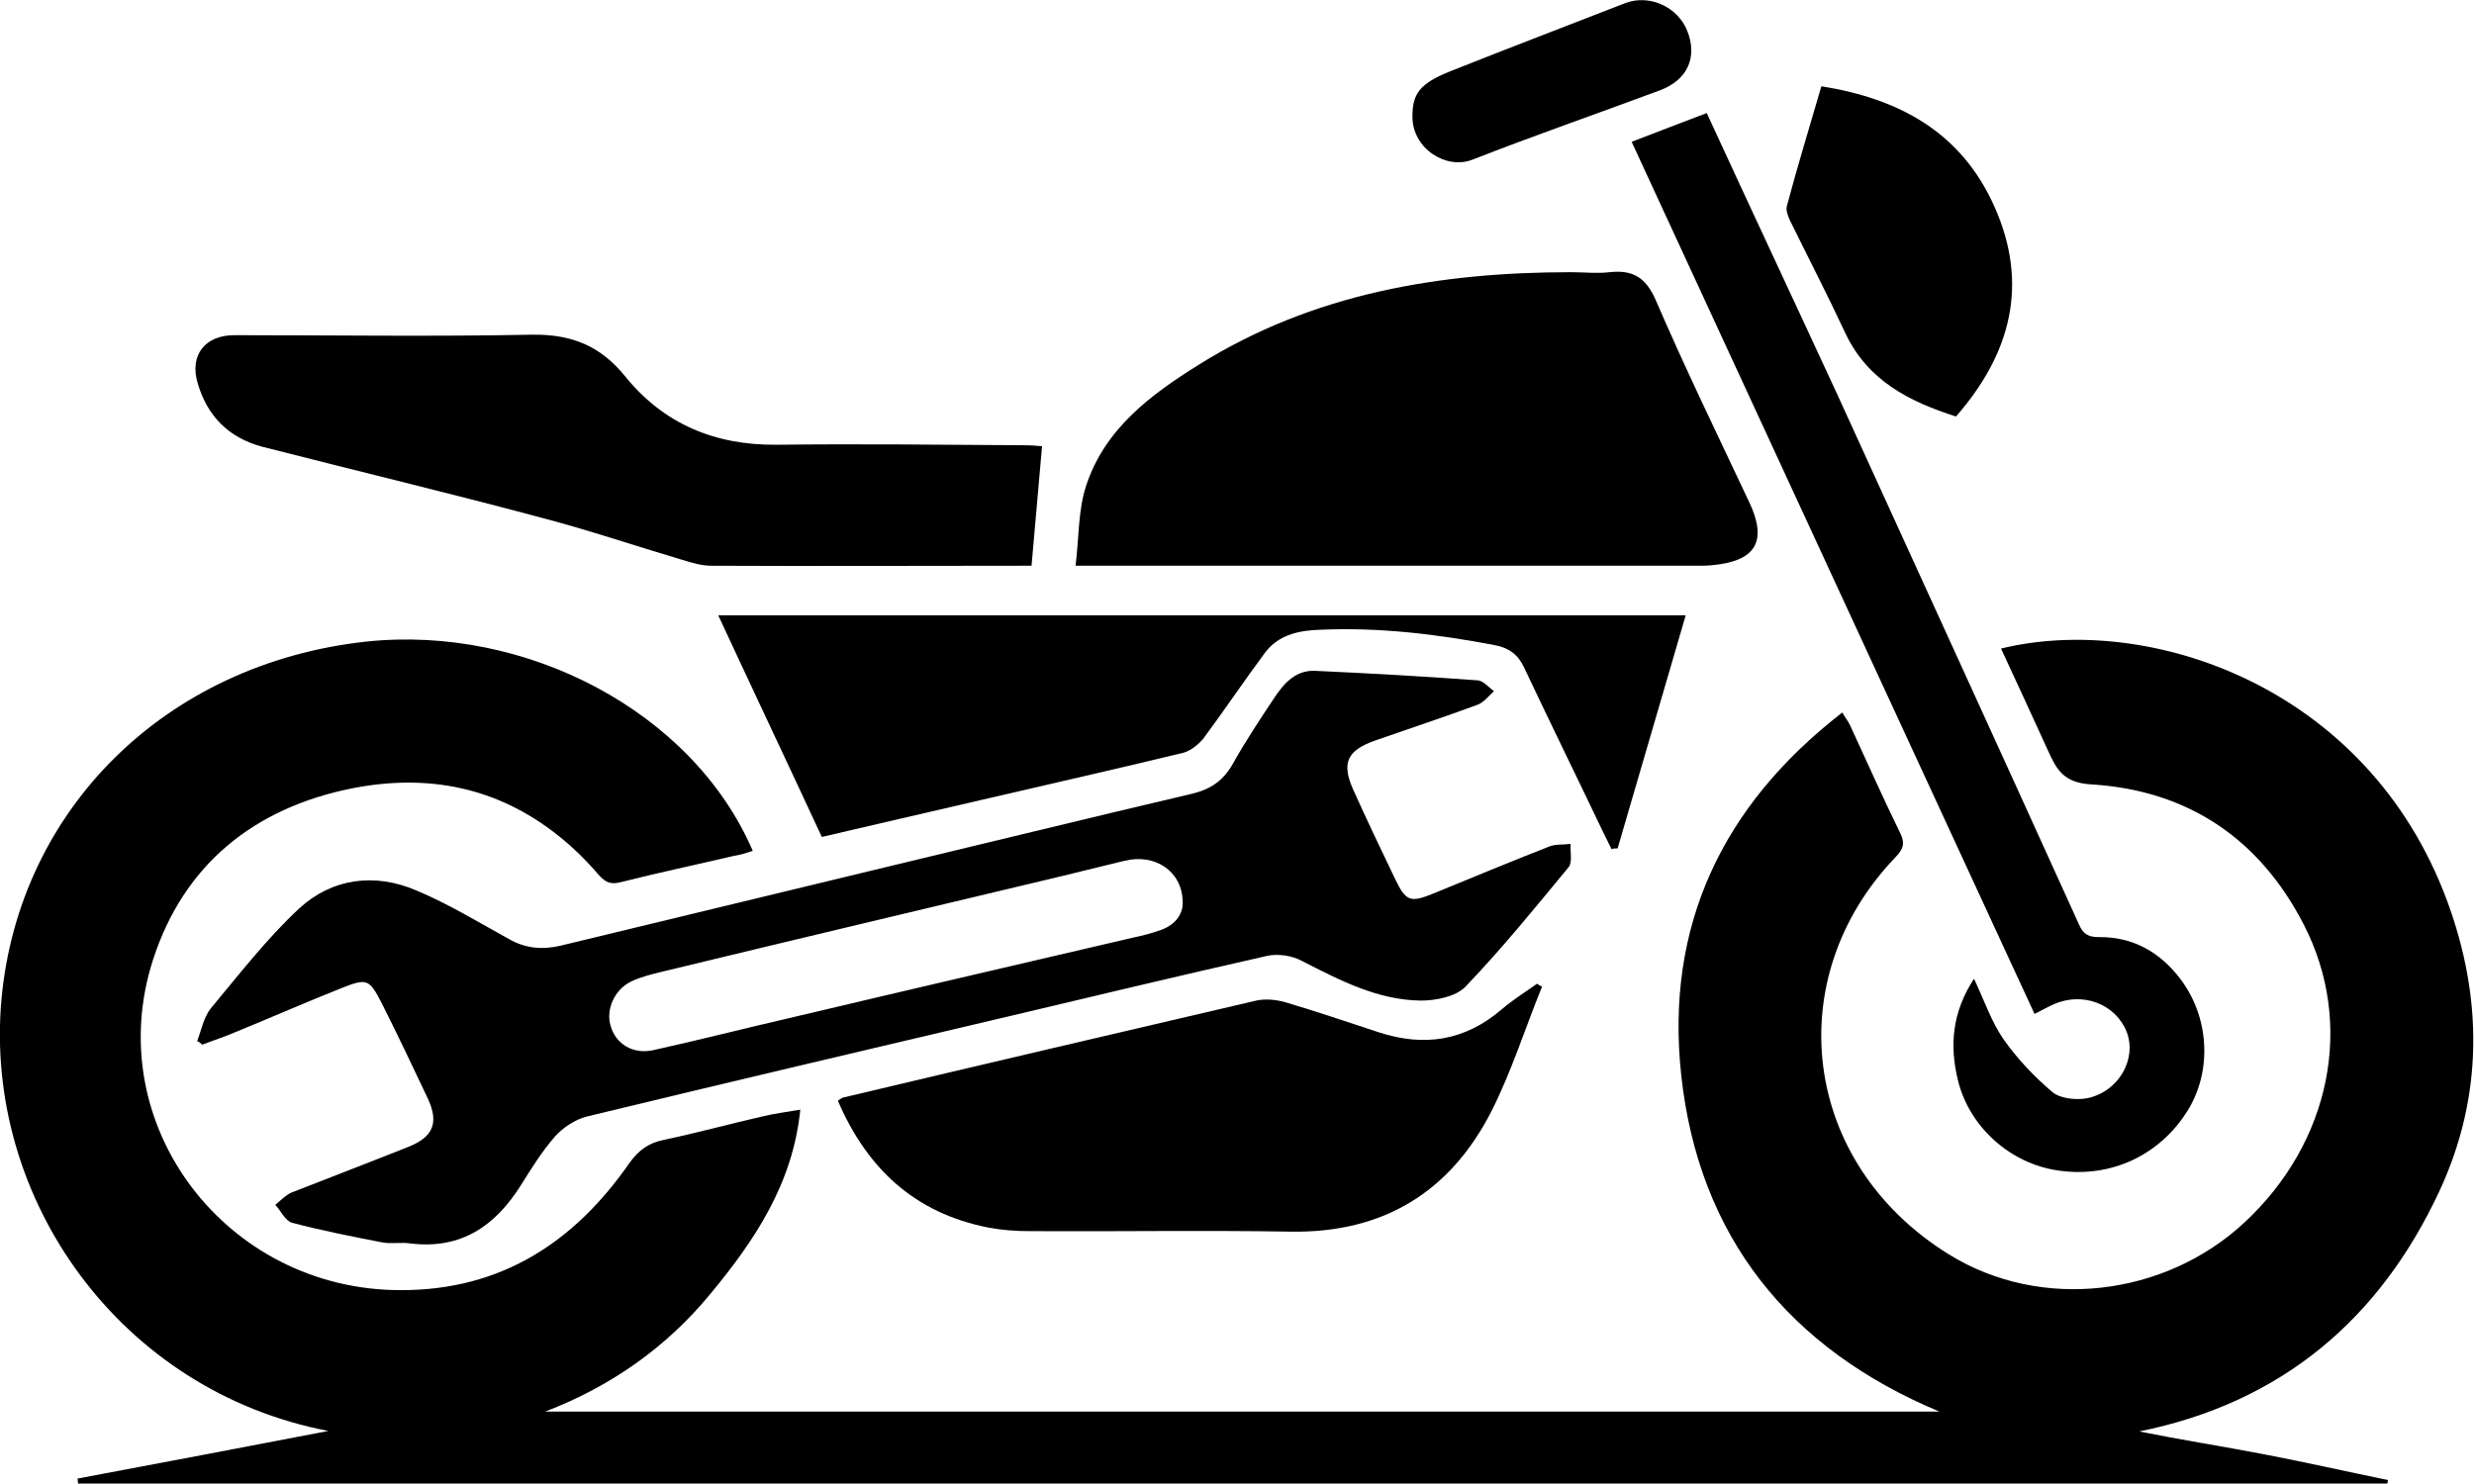 <svg width="60" height="36" viewBox="0 0 60 36" fill="none" xmlns="http://www.w3.org/2000/svg">
  <g clip-path="url(#clip0_19_4)">
    <path d="M18.256 20.64C16.799 17.26 12.757 15.155 8.885 15.564C4.018 16.094 0.461 19.63 0.036 24.237C-0.401 29.096 2.925 33.751 7.963 34.713C5.887 35.11 3.884 35.495 1.881 35.868C1.881 35.904 1.893 35.952 1.893 35.988C20.562 35.988 39.231 35.988 57.9 35.988C57.9 35.964 57.912 35.928 57.912 35.904C56.917 35.699 55.909 35.471 54.902 35.278C53.906 35.086 52.899 34.93 51.879 34.725C55.339 34.028 57.718 31.995 59.162 28.892C60.23 26.594 60.218 24.201 59.344 21.843C57.402 16.611 52.074 14.867 48.529 15.733C48.917 16.563 49.294 17.393 49.67 18.211C49.877 18.668 50.046 18.992 50.726 19.029C53.069 19.173 54.805 20.352 55.873 22.432C57.111 24.838 56.528 27.713 54.428 29.661C52.498 31.453 49.5 31.814 47.267 30.431C43.686 28.218 43.152 23.731 45.968 20.797C46.15 20.604 46.211 20.472 46.089 20.219C45.664 19.353 45.276 18.475 44.875 17.609C44.827 17.501 44.754 17.417 44.681 17.284C41.756 19.546 40.384 22.48 40.773 26.077C41.197 29.998 43.382 32.716 47.036 34.244C35.784 34.244 24.507 34.244 13.219 34.244C14.796 33.643 16.156 32.692 17.224 31.393C18.292 30.106 19.227 28.723 19.409 26.919C19.057 26.979 18.766 27.015 18.474 27.087C17.686 27.268 16.896 27.484 16.095 27.653C15.731 27.725 15.488 27.905 15.27 28.206C13.935 30.13 12.162 31.297 9.735 31.297C5.486 31.309 2.415 27.28 3.714 23.274C4.455 20.989 6.142 19.606 8.533 19.125C10.366 18.764 12.053 19.089 13.534 20.267C13.886 20.544 14.214 20.869 14.505 21.206C14.675 21.398 14.796 21.47 15.064 21.398C15.974 21.169 16.884 20.977 17.807 20.761C17.977 20.736 18.11 20.688 18.256 20.64Z" fill="black" />
    <path d="M4.904 25.343C5.183 25.235 5.45 25.151 5.729 25.03C6.579 24.682 7.429 24.309 8.278 23.972C8.91 23.719 8.958 23.756 9.262 24.345C9.65 25.115 10.014 25.884 10.378 26.654C10.645 27.232 10.512 27.58 9.905 27.821C8.97 28.194 8.023 28.555 7.077 28.927C6.931 28.988 6.81 29.12 6.676 29.228C6.81 29.373 6.919 29.613 7.077 29.661C7.805 29.854 8.545 29.998 9.286 30.142C9.504 30.178 9.747 30.13 9.966 30.166C11.191 30.311 12.017 29.733 12.636 28.747C12.891 28.338 13.146 27.929 13.461 27.568C13.656 27.352 13.947 27.159 14.226 27.087C17.649 26.257 21.084 25.451 24.507 24.645C26.583 24.152 28.646 23.659 30.722 23.19C30.989 23.13 31.329 23.178 31.572 23.31C32.494 23.779 33.405 24.261 34.461 24.273C34.825 24.273 35.31 24.176 35.541 23.936C36.427 23.01 37.228 22.023 38.042 21.037C38.139 20.917 38.078 20.664 38.09 20.472C37.92 20.496 37.738 20.472 37.58 20.532C36.634 20.905 35.699 21.29 34.764 21.675C34.206 21.903 34.097 21.867 33.842 21.338C33.49 20.604 33.138 19.87 32.81 19.137C32.531 18.499 32.676 18.198 33.368 17.958C34.194 17.669 35.031 17.393 35.845 17.092C35.99 17.032 36.099 16.887 36.233 16.767C36.099 16.671 35.966 16.503 35.82 16.503C34.509 16.406 33.211 16.334 31.9 16.274C31.438 16.25 31.147 16.563 30.916 16.912C30.564 17.441 30.212 17.97 29.909 18.511C29.678 18.932 29.363 19.149 28.901 19.257C26.34 19.858 23.791 20.484 21.23 21.097C18.693 21.711 16.144 22.324 13.607 22.938C13.158 23.046 12.745 23.01 12.345 22.781C11.604 22.372 10.876 21.927 10.099 21.602C9.092 21.169 8.06 21.302 7.259 22.035C6.47 22.769 5.802 23.635 5.11 24.465C4.94 24.682 4.88 24.994 4.782 25.259C4.831 25.271 4.867 25.307 4.904 25.343ZM28.683 21.879C28.695 22.156 28.525 22.42 28.173 22.553C27.942 22.637 27.712 22.697 27.481 22.745C24.689 23.395 21.898 24.044 19.106 24.706C18.013 24.958 16.933 25.235 15.841 25.476C15.343 25.584 14.93 25.319 14.809 24.886C14.687 24.489 14.906 23.996 15.319 23.804C15.549 23.695 15.804 23.635 16.047 23.575C19.13 22.829 22.213 22.096 25.296 21.362C25.964 21.206 26.619 21.037 27.275 20.881C28.015 20.7 28.671 21.133 28.683 21.879Z" fill="black" />
    <path d="M26.085 13.724C26.377 13.724 26.522 13.724 26.68 13.724C31.499 13.724 36.33 13.724 41.149 13.724C41.271 13.724 41.392 13.724 41.513 13.712C42.581 13.616 42.873 13.135 42.424 12.184C41.659 10.561 40.87 8.937 40.154 7.277C39.911 6.724 39.596 6.543 39.037 6.603C38.734 6.64 38.418 6.603 38.102 6.603C34.91 6.603 31.839 7.121 29.084 8.841C27.906 9.574 26.79 10.404 26.34 11.787C26.146 12.377 26.17 13.026 26.085 13.724Z" fill="black" />
    <path d="M37.277 23.864C36.986 24.068 36.682 24.261 36.415 24.489C35.529 25.247 34.546 25.403 33.441 25.043C32.676 24.79 31.924 24.537 31.159 24.309C30.941 24.249 30.686 24.225 30.467 24.273C27.117 25.055 23.767 25.836 20.429 26.63C20.404 26.642 20.38 26.666 20.32 26.702C21.024 28.338 22.177 29.433 23.985 29.782C24.313 29.842 24.641 29.866 24.981 29.866C27.093 29.878 29.193 29.842 31.305 29.878C33.563 29.914 35.177 28.904 36.172 26.955C36.658 25.993 36.986 24.946 37.398 23.936C37.35 23.912 37.313 23.888 37.277 23.864Z" fill="black" />
    <path d="M25.017 13.724C25.102 12.738 25.187 11.812 25.272 10.825C25.151 10.813 24.993 10.801 24.835 10.801C22.832 10.789 20.829 10.765 18.826 10.789C17.334 10.801 16.095 10.284 15.161 9.129C14.566 8.396 13.874 8.107 12.915 8.119C10.499 8.167 8.096 8.131 5.681 8.131C4.977 8.131 4.588 8.612 4.795 9.298C5.025 10.092 5.547 10.621 6.36 10.837C8.618 11.415 10.876 11.956 13.121 12.557C14.275 12.858 15.403 13.243 16.544 13.58C16.775 13.652 17.018 13.724 17.248 13.724C19.737 13.736 22.225 13.724 24.714 13.724C24.823 13.724 24.932 13.724 25.017 13.724Z" fill="black" />
    <path d="M39.231 20.58C39.777 18.704 40.324 16.839 40.882 14.927C33.028 14.927 25.272 14.927 17.419 14.927C18.256 16.731 19.094 18.499 19.931 20.303C21.206 20.003 22.48 19.714 23.767 19.413C25.418 19.028 27.069 18.656 28.707 18.259C28.877 18.21 29.059 18.066 29.18 17.922C29.69 17.236 30.164 16.527 30.674 15.841C31.001 15.396 31.511 15.288 32.045 15.276C33.465 15.216 34.849 15.384 36.245 15.649C36.585 15.709 36.816 15.877 36.961 16.19C37.58 17.501 38.224 18.812 38.855 20.135C38.928 20.291 39.013 20.448 39.086 20.604C39.122 20.58 39.17 20.58 39.231 20.58Z" fill="black" />
    <path d="M41.392 2.742C40.785 2.971 40.202 3.2 39.571 3.44C42.836 10.501 46.077 17.537 49.342 24.597C49.537 24.501 49.658 24.429 49.792 24.369C50.508 24.044 51.309 24.357 51.576 25.03C51.831 25.692 51.382 26.486 50.617 26.642C50.35 26.69 49.962 26.654 49.767 26.486C49.33 26.113 48.918 25.68 48.59 25.211C48.298 24.79 48.129 24.285 47.874 23.743C47.34 24.561 47.279 25.367 47.485 26.209C47.764 27.352 48.772 28.242 49.937 28.398C51.212 28.579 52.401 28.013 53.069 26.919C53.652 25.957 53.579 24.67 52.875 23.743C52.389 23.106 51.734 22.721 50.896 22.733C50.653 22.733 50.52 22.661 50.423 22.432C48.481 18.15 46.526 13.88 44.572 9.598C43.528 7.337 42.46 5.064 41.392 2.742Z" fill="black" />
    <path d="M44.172 2.093C43.88 3.103 43.589 4.041 43.334 5.004C43.31 5.1 43.358 5.232 43.407 5.34C43.856 6.255 44.329 7.169 44.754 8.083C45.3 9.238 46.308 9.743 47.437 10.104C48.772 8.576 49.209 6.892 48.371 5.016C47.57 3.212 46.065 2.394 44.172 2.093Z" fill="black" />
    <path d="M34.255 2.815C34.242 3.596 35.068 4.126 35.711 3.873C37.216 3.284 38.746 2.754 40.263 2.189C40.931 1.937 41.173 1.383 40.919 0.746C40.688 0.168 40.008 -0.144 39.425 0.072C38.005 0.625 36.585 1.167 35.165 1.732C34.449 2.021 34.255 2.261 34.255 2.815Z" fill="black" />
  </g>
  <defs>
    <clipPath id="clip0_19_4">
      <rect width="60" height="36" fill="white" />
    </clipPath>
  </defs>
</svg>